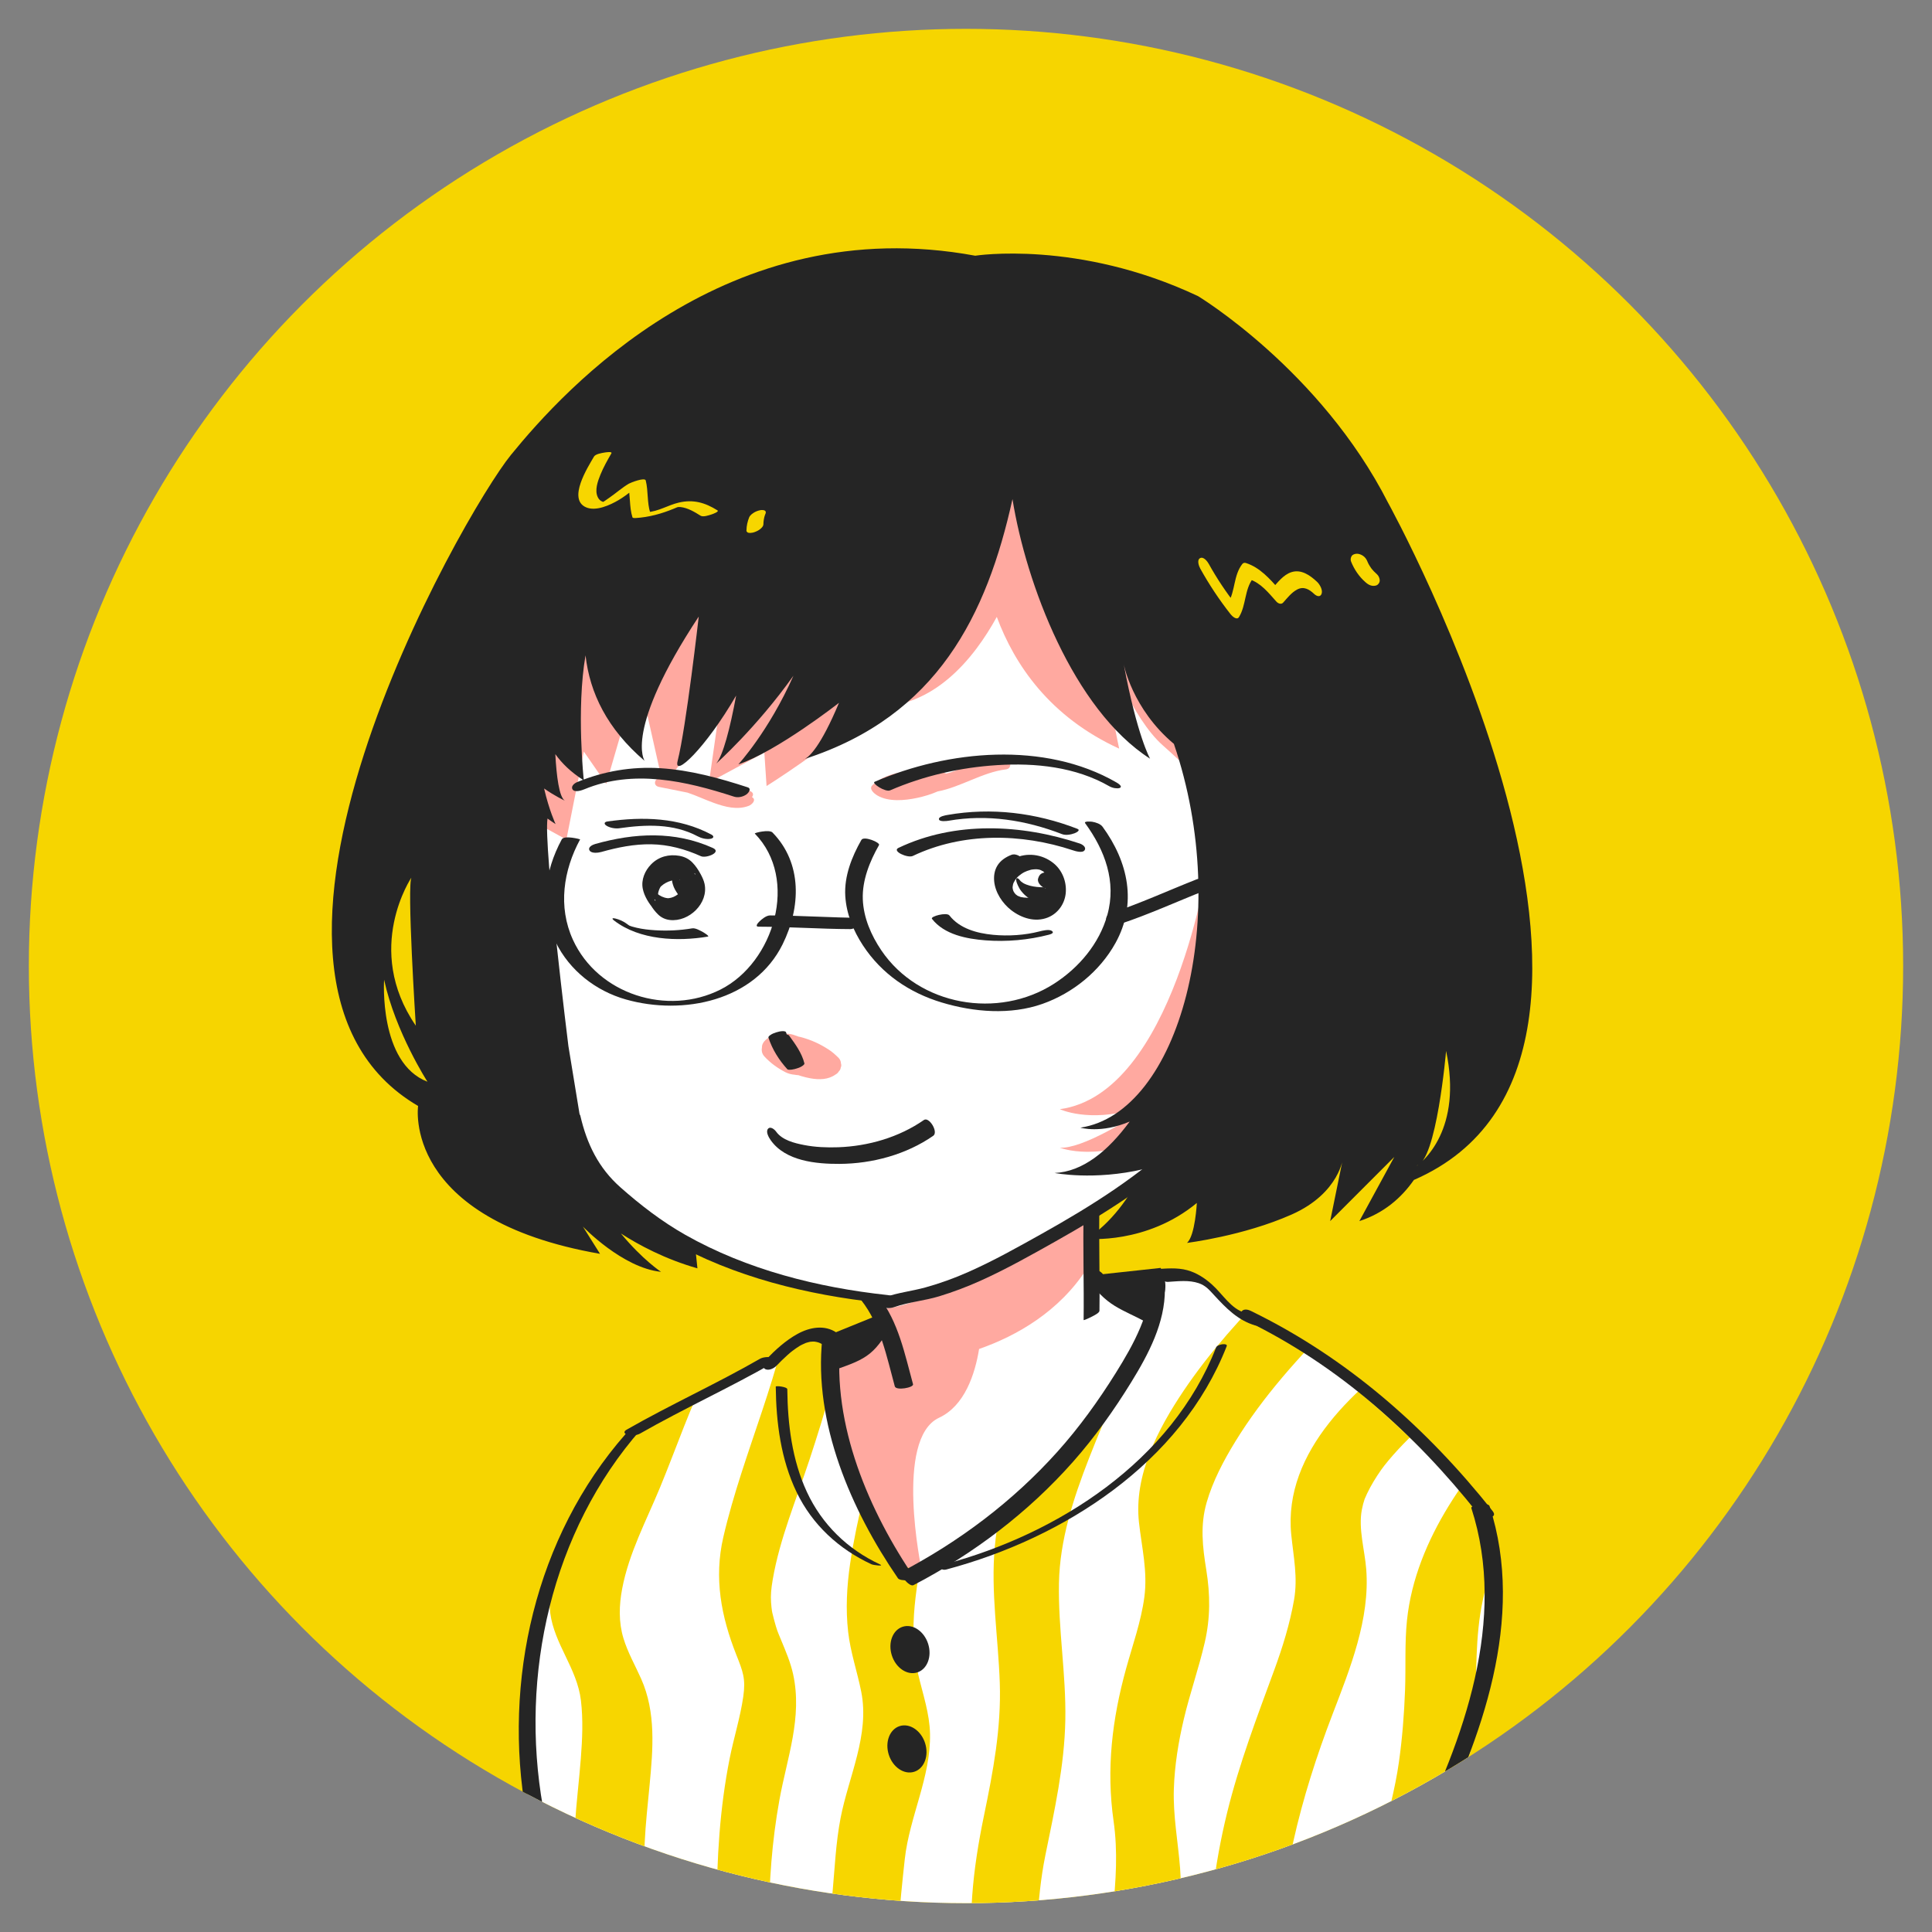 <?xml version="1.0" encoding="UTF-8"?><svg xmlns="http://www.w3.org/2000/svg" xmlns:xlink="http://www.w3.org/1999/xlink" viewBox="0 0 204.094 204.094"><rect x="0" y="0" width="204.094" height="204.094" fill="#808080" stroke="none"/><defs><style>.i{fill:#f6d500;}.j{fill:#fff;}.k{fill:#ffa9a0;}.l{fill:#f7d600;}.m,.n,.o{fill:none;}.n{clip-path:url(#h);}.p{fill:#252525;}.o{clip-path:url(#g);}</style><clipPath id="g"><circle class="m" cx="102.047" cy="102.047" r="99"/></clipPath><clipPath id="h"><path class="m" d="m88.559,141.758l-2.17-.78s-.749-1.111-4.906,2.776l-14.579,7.481s-16.642,15.309-10.259,43.134l20.809,13.399,72.255-10.851s6.977-11.043,5.978-15.798c0,0,4.807-17.086,1.198-21.385,0,0-16.128-17.096-24.97-20.726l-1.956-.878-3.335-3.034-5.268-.137s-.03,11.484-5.562,14.891c0,0-13.702,16.811-19.191,16.045l-2.617-1.149s-7.468-16.999-5.425-22.989Z"/></clipPath></defs><g id="a"><circle class="i" cx="102.047" cy="102.047" r="99"/></g><g id="b"><g class="o"><path class="j" d="m52.516,80.662l7.831,41.417s13.86,13.26,30.865,14.879l1.346,2.051v2.531l-4.87.921-3.643,3.138,10.896,25.021,15.707-10.885,13.91-19.955-5.571-4.194-3.668-1.232-.456-6.009,9.694-7.068,13.277-35.229-7.532-24.194-14.511-13.66h-24.681l-21.503,2.681-16.412,10.34-.681,19.447Z"/><path class="j" d="m88.559,141.758l-2.17-.78s-.749-1.111-4.906,2.776l-14.579,7.481s-16.642,15.309-10.259,43.134l20.809,13.399,72.255-10.851s6.977-11.043,5.978-15.798c0,0,4.807-17.086,1.198-21.385,0,0-16.128-17.096-24.97-20.726l-1.956-.878-3.335-3.034-5.268-.137s-.03,11.484-5.562,14.891c0,0-13.702,16.811-19.191,16.045l-2.617-1.149s-7.468-16.999-5.425-22.989Z"/><path class="k" d="m140.772,91.823l-10.977-6.332-.107-18.806-10.027-18.078-12.091-4.827-1.706,4.142-15.364,2.441s-1.103,1.992-2.316,4.828c-3.935-2.004-7.44-3.296-7.44-3.296l-1.149,5.027h-12.737l-13.188,10.553v17.829l6.162,3.386,1.841-9.301,2.369,3.42,3.372-11.591,2.437,10.832c-.195.06-.377.151-.512.294-.259.276-.182.694.263.782,1.009.199,2.017.403,3.025.606.949.315,1.846.75,2.79,1.088,1.165.418,2.475.777,3.691.305.296-.115.768-.559.433-.848-.033-.028-.07-.05-.104-.077.189-.241.168-.515-.303-.678-1.294-.449-2.667-.782-4.06-.959l5.67-3.063.235,3.536s6.141-3.825,11.251-8.354c6.403.137,10.643-5.092,13.071-9.513,1.868,5.034,5.579,10.551,12.927,13.916,0,0-1.191-5.422-1.157-7.792l.035-2.369s2.394,6.889,5.771,9.852c1.111.974,2.237,2.052,3.251,3.063l1.515,9.046s-3.643,24.663-15.683,26.289c0,0,3.042,1.438,7.841,0,1.06-.318,1.874-.613,2.518-.883-2.971,1.979-8.057,5.102-10.359,4.947,0,0,4.195,1.714,10.631-1.639,6.436-3.353,20.223-16.942,20.223-16.942l-2.043-10.838Zm-65.858-9.28c-.631-.074-1.265-.124-1.899-.12-.068 0-.138.008-.208.014-.659-.134-1.318-.269-1.978-.4l5.104-6.648-1.018,7.154Zm52.729,1.707l-.574-1.459c1.059,1.082,1.914,2,2.369,2.494l-1.795-1.035Z"/><path class="k" d="m88.619,113.171c.115-.106.18-.237.195-.392.068-.138.077-.279.026-.424-.007-.232-.093-.435-.259-.612-.337-.327-.667-.631-1.062-.882-.448-.285-.917-.552-1.403-.769-.493-.22-1.012-.399-1.533-.539-.083-.022-.168-.036-.253-.053-.096-.04-.192-.082-.294-.109-.304-.122-.622-.188-.953-.197-.33-.031-.653-.006-.97.078-.291.039-.566.132-.823.28-.377.235-.805.59-.801,1.083.001.008.002.015.003.023-.062.323-.003.66.25.935.658.718,1.398,1.242,2.259,1.689.292.137.597.22.916.247.141.029.283.043.426.051.099.032.198.066.296.097.321.1.648.176.979.235.904.163,1.885.154,2.658-.409.148-.077.262-.188.343-.332Z"/><path class="k" d="m92.695,84.04c1.172.684,2.869.532,4.198.248.726-.155,1.479-.381,2.162-.682,2.393-.443,4.746-2.027,7.185-2.326.608-.074.559-.663.305-.954-.358-.41-.98-.588-1.602-.512-1.693.207-3.346,1.564-5.001,1.909-.221-.118-.454-.207-.633-.236-.87-.142-1.785-.05-2.678.153-.316-.132-.68-.192-1.043-.137-1.337.201-2.596.621-3.438,1.456-.383.38.175.867.545,1.082Z"/><path class="k" d="m92.559,138.098l1.094,2.543-1.46.899-4.868,2.215s.712,7.887.95,9.119c.214,1.11,6.147,11.518,7.32,13.567.112.196.348.25.529.128l1.216-.82s-2.89-13.767,1.859-15.979c2.719-1.267,3.8-4.622,4.231-7.264,3.957-1.39,8.47-3.929,11.436-8.562v-5.598s-18.866,11.154-22.306,9.753Z"/><g class="n"><path class="l" d="m67.622,143.219c-1.867,3.672-3.258,7.546-4.762,11.374-1.39,3.539-3.225,6.936-4.213,10.622-.451,1.682-.744,3.475-.514,5.216.21,1.593.906,3.064,1.597,4.496.732,1.518,1.438,3.02,1.639,4.713.24,2.028.145,4.102-.012,6.133-.358,4.624-1.156,9.246-.372,13.872.162.958,2.858,1.233,3.582,1.349.29.046,3.933.479,3.824-.165-.692-4.088-.155-8.185.233-12.274.358-3.776.689-7.658-.891-11.203-.635-1.426-1.422-2.793-1.875-4.295-.517-1.711-.462-3.487-.132-5.229.71-3.754,2.539-7.168,3.987-10.666,1.764-4.262,3.222-8.639,5.317-12.759.315-.619-3.257-1.297-3.582-1.349-.699-.112-3.378-.713-3.824.165h0Z"/><path class="l" d="m83.91,135.542c-1.172,9.312-5.394,17.757-7.497,26.83-1.005,4.336-.236,8.381,1.376,12.455.694,1.754,1.001,2.509.73,4.396-.316,2.204-1.001,4.347-1.436,6.529-1.051,5.272-1.372,10.637-1.366,16.005.002,1.677,1.359,3.796,3.022,4.241,1.817.486,2.493-1.213,2.492-2.685-.005-4.411.318-8.817,1.104-13.161.808-4.469,2.451-8.704,1.45-13.292-.271-1.243-.777-2.418-1.262-3.59-.416-1.006-.431-.982-.764-2.207-.062-.228-.114-.457-.171-.686-.005-.021-.11-.58-.05-.22.066.398-.032-.302-.041-.387-.018-.17-.033-.34-.044-.51-.046-.745.003-1.376.179-2.405.737-4.312,2.519-8.517,3.883-12.659,1.654-5.023,3.2-10.13,3.862-15.392.224-1.779-.723-3.869-2.291-4.783-1.423-.829-2.965-.158-3.176,1.521h0Z"/><path class="l" d="m95.119,138.701c.488,4.097-1.218,8.196-2.126,12.129-1.099,4.761-2.47,9.481-3.182,14.323-.353,2.401-.488,4.825-.213,7.241.246,2.164.96,4.193,1.382,6.319.908,4.573-1.337,8.957-2.185,13.357-.501,2.597-.613,5.298-.854,7.929-.263,2.885-.508,5.772-.737,8.66-.148,1.871,6.978,3.458,7.049,2.561.392-4.946.779-9.903,1.328-14.834.498-4.478,2.768-8.69,2.665-13.245-.049-2.134-.746-4.138-1.231-6.194-.565-2.396-.622-4.856-.391-7.3.46-4.877,1.83-9.645,2.976-14.392.556-2.302,1.122-4.593,1.723-6.883.608-2.32,1.131-4.702.844-7.109-.142-1.191-2.232-1.862-3.187-2.21-.257-.093-3.956-1.137-3.862-.352h0Z"/><path class="l" d="m114.099,136.477c-2.959,8.961-8.122,17.33-9.006,26.882-.446,4.813.359,9.612.523,14.417.164,4.792-.707,9.371-1.673,14.04-.582,2.813-1.037,5.617-1.242,8.485-.203,2.85-.26,5.707-.535,8.552-.176,1.822,1.963,3.504,3.541,3.847,1.787.388,3.185-.497,3.36-2.307.465-4.806.391-9.606,1.355-14.357.963-4.747,2.03-9.497,2.118-14.362.087-4.828-.767-9.617-.673-14.444.089-4.567,1.522-8.937,3.166-13.16,1.891-4.857,4.147-9.567,5.783-14.523,1.122-3.398-5.456-6.887-6.716-3.071h0Z"/><path class="l" d="m134.738,135.514c-3.526,3.534-6.914,7.259-9.705,11.41-2.704,4.02-5.27,8.923-4.712,13.915.299,2.673.929,5.18.565,7.889-.346,2.579-1.24,5.055-1.93,7.553-1.473,5.332-2.106,10.593-1.319,16.096.916,6.407-.835,12.585-.924,18.975-.023,1.662,1.903,2.984,3.263,3.541.888.364,3.469.933,3.492-.753.078-5.613,1.634-11.149,1.196-16.776-.22-2.821-.753-5.543-.66-8.391.082-2.474.477-4.922,1.044-7.329.645-2.743,1.589-5.406,2.223-8.15.596-2.583.581-5.045.159-7.654-.395-2.444-.66-4.707.043-7.137.653-2.259,1.786-4.403,3.01-6.4,2.935-4.787,6.752-9,10.704-12.962.413-.414-.024-1.411-.232-1.762-.447-.754-1.244-1.411-1.985-1.851-1.256-.746-3.074-1.377-4.233-.215h0Z"/><path class="l" d="m150.123,141.782c-6.719,4.478-14.609,11.486-13.715,20.347.238,2.356.708,4.518.294,6.879-.443,2.526-1.207,4.996-2.088,7.4-1.822,4.968-3.701,9.88-4.969,15.028-1.401,5.686-2.076,11.503-2.036,17.359.013,1.947,2.357,3.22,4.066,3.157,1.968-.072,3.381-1.472,3.367-3.423-.064-9.444,2.367-18.681,5.729-27.446,1.847-4.816,3.969-10.054,3.556-15.317-.162-2.064-.845-4.249-.464-6.279.075-.402.182-.795.311-1.183.123-.369-.003.025-.027.082.085-.2.172-.4.265-.596.419-.883.933-1.719,1.494-2.518.392-.558,1.088-1.388,1.798-2.155.758-.818,1.555-1.599,2.38-2.349.784-.712,1.595-1.391,2.426-2.048.064-.051.613-.473.298-.234-.31.234.346-.253.407-.296.39-.28.785-.552,1.184-.818,1.554-1.036,2.11-2.967.92-4.534-1.1-1.448-3.605-2.116-5.197-1.055h0Z"/><path class="l" d="m167.39,153.576c-.988-2.035-4.236-2.421-6.196-2.179-1.543.191-2.703.961-3.793,2.024-1.689,1.647-3.115,3.635-4.349,5.64-2.267,3.683-3.971,7.772-4.42,12.101-.253,2.441-.112,4.918-.203,7.368-.095,2.551-.292,5.099-.651,7.627-.8,5.636-2.972,10.987-3.574,16.648-.237,2.232,7.202,3.175,7.434.99.459-4.314,1.923-8.403,2.855-12.62.966-4.373,1.324-8.865,1.417-13.335.084-4.03.142-7.808,1.551-11.645.994-2.704,2.437-5.237,4.132-7.561.736-1.009,1.509-2,2.363-2.913.217-.232.438-.46.669-.677.094-.088.624-.532.381-.356.16-.116.373-.195.52-.32-.338.286-2.598-.331-2.797-.369-1.192.346-2.058.153-2.6-.578-.107-.151-.114-.142-.019.028.668,1.377,3.1,1.677,4.428,1.697.705.01,3.518-.198,2.851-1.57h0Z"/></g><ellipse class="p" cx="96.129" cy="174.261" rx="2.013" ry="2.532" transform="translate(-48.49 37.538) rotate(-17.725)"/><ellipse class="p" cx="95.808" cy="184.755" rx="2.013" ry="2.532" transform="translate(-51.7 37.939) rotate(-17.725)"/><path class="p" d="m81.95,146.48c.041,3.798.536,7.686,2.199,11.143,1.661,3.454,4.461,6.021,7.916,7.627.191.089,1.384.239.903.015-3.429-1.594-6.136-4.223-7.731-7.66-1.568-3.378-2.028-7.158-2.068-10.847-.003-.266-1.22-.388-1.219-.278h0Z"/><path class="p" d="m128.465,142.35c-4.68,11.952-16.624,19.677-28.62,22.883-.672.18-.528.741.15.56,12.386-3.31,24.757-11.234,29.593-23.585.141-.36-.978-.23-1.123.142h0Z"/><path class="p" d="m59.392,118.176c.707,3.054,1.971,5.667,4.337,7.76,2.188,1.936,4.527,3.722,7.073,5.163,6.737,3.813,14.484,5.698,22.128,6.521.591.064,2.097-.676.856-.809-7.402-.797-14.88-2.679-21.397-6.368-2.467-1.397-4.729-3.14-6.85-5.017-2.315-2.048-3.543-4.582-4.235-7.572-.126-.544-2.029-.185-1.912.322h0Z"/><path class="p" d="m94.507,138.068c1.517-.526,3.165-.66,4.708-1.13,1.48-.451,2.931-.999,4.341-1.633,2.717-1.222,5.342-2.701,7.937-4.161,5.204-2.929,10.342-6.152,14.671-10.3.85-.814-.831-1.378-1.425-.808-4.323,4.142-9.454,7.373-14.66,10.284-2.541,1.421-5.108,2.864-7.771,4.044-1.472.653-2.984,1.205-4.536,1.634-1.431.395-2.906.552-4.311,1.039-.402.139-.551.561-.292.888.299.377.96.274,1.338.143h0Z"/><path class="p" d="m63.511,90.004c1.723-.487,3.485-.843,5.282-.815,1.829.028,3.587.51,5.248,1.258.563.254,2.253-.423,1.257-.872-4.021-1.811-8.267-1.59-12.433-.413-.27.076-.797.328-.584.683.205.343.934.242,1.229.158h0Z"/><path class="p" d="m69.689,91.434c-.403-.026-.812.083-1.038.442-.23.366-.224.81-.145,1.219.153.793.62,1.566,1.099,2.2.358.474.797.92,1.368,1.125,1.045.376,2.342-.052,2.754-1.126.207-.539.154-1.103-.043-1.638-.308-.839-.858-1.747-1.59-2.282-1.016-.742-2.431-.561-3.188.455-.324.434-.515.996-.443,1.539.057.431.238.83.445,1.209.268.488.592.993,1.021,1.356.697.589,1.656.846,2.475.346.629-.384,1.075-1.119,1.127-1.855.038-.531-.176-1.028-.426-1.484-.315-.576-.735-1.253-1.376-1.513-.917-.372-2.18-.136-2.9.537-.658.615-.894,1.577-.639,2.434.238.8.727,1.622,1.327,2.203.348.337.773.532,1.253.586,2.013.225,4.097-1.759,3.659-3.819-.075-.353-.234-.689-.403-1.006-.242-.452-.532-.895-.894-1.261-.37-.376-.838-.599-1.355-.692-1.105-.198-2.186.08-2.984.887-.666.673-1.079,1.641-.891,2.59.158.798.674,1.615,1.215,2.205.418.455.946.732,1.549.856,1.154.237,2.238-.242,2.962-1.153.298-.375.541-.83.612-1.308.114-.774-.395-1.567-.839-2.149-.379-.497-.792-.74-1.413-.781-.086-.006.125.482.127.485.074.148-.04-.07-.032-.095-.007.024.026.091.031.118.012.071.012.146.008.218-.01.164-.053.319-.139.459-.196.319-.533.488-.891.555l1.01,1.5c-.045-.163-.073-.241-.009-.401.041-.102.042-.138.143-.128.062.006.12.057.176.08-1.02-.426-.662-1.52-.638-.957.002.057-.002.116-.008.173-.019.163-.067.317-.136.466-.044.093.014.218.047.304.08.21.196.421.314.611.12.194.246.389.397.561.021.023.221.239.248.182.205-.439.231-.859.054-1.314-.187-.481-.48-.965-.821-1.353-.186-.212-.386-.368-.663-.43l-.056-.007c-.054.129-.13.269-.145.411-.016.151.044.316.084.459.095.343.303.685.503.975.083.121.326.559.506.525.445-.083.824-.326.989-.76.189-.494.007-1.015-.218-1.466l.127.485c.221.015.442.059.641.159.081.041.142.071.152.098.015.045-.036-.039-.044-.049-.068-.085-.125-.168-.186-.26-.135-.201-.267-.423-.359-.648.046.112-.045-.093-.01-.031.01.018.026.134.015.053.005.036.008.073.009.11.004.09-.002.18-.014.268-.026.192-.083.38-.163.557-.37.817-1.119,1.507-1.976,1.777-.494.156-.994.14-1.492.008-.24-.063-.474-.152-.689-.275-.069-.04-.176-.112-.202-.133-.034-.028-.066-.058-.099-.087-.11-.095.052.063-.039-.042-.055-.063.066.082.059.073.066.086.126.18.182.272.044.072.082.147.123.221.071.13.032.063.017.032-.005-.012.073.166.041.09-.009-.021-.035-.105-.008-.02.027.086-.012-.054-.018-.079-.026-.099-.042-.319-.03-.495.025-.391.148-.768.337-1.11.41-.743,1.11-1.337,1.927-1.581.477-.142.991-.157,1.48-.073.228.039.454.101.666.195.2.089.328.172.461.291.055.049.066.076.005.003.077.094-.045-.059-.048-.063.021.027.063.093-.021-.031-.111-.164-.216-.33-.303-.509.051.106-.092-.159-.012-.022.031.053-.018-.052-.019-.056.006.025.015.049.021.074.009.038.018.075.026.114.013.062.002-.014.01.07.005.053.01.105.012.158.014.373-.062.752-.203,1.097-.322.792-.953,1.467-1.721,1.842-.777.379-1.802.516-2.558.019-.052-.034-.052-.048-.143-.119-.086-.067.073.083.002.002-.079-.089.05.064.052.067-.072-.094.065.093.068.097.051.076.097.155.143.233.149.25-.056-.113.063.116.028.053.045.088.062.13-.05-.125.017.088-.006-.014-.01-.043-.024-.086-.034-.129-.027-.11-.019-.062-.03-.199-.007-.09-.009-.181-.005-.272.007-.178.036-.354.084-.526.224-.79.904-1.364,1.681-1.575.443-.12.948-.163,1.4-.068.17.035.337.091.49.175.035.019.069.041.103.063.066.042.008.004.022.016.027.024.054.057.084.076.006.004-.095-.102-.053-.055.053.06-.132-.172-.055-.069-.152-.202-.287-.424-.396-.653.049.103-.082-.2-.026-.055.012.031-.032-.14-.013-.03.004.023.029.132.021.084-.009-.052.005.042.006.057.002.037.006.074.007.111.002.075-.001.151-.008.226-.03.307-.131.599-.284.866-.323.56-.875,1.014-1.53,1.096-.363.046-.718-.038-1.044-.201-.175-.088-.392-.254-.492-.329.045.033-.017-.014-.023-.025.05.101.221.315.239.345.064.11.123.224.179.338.054.111.007.003.001-.003.006.006.027.094.011.028-.008-.032-.018-.064-.024-.097-.006-.031-.012-.071-.016-.117-.076-.976.67-1.892,1.582-2.166.525-.158,1.079-.092,1.567.152.104.052.208.11.3.181.022.017.052.045.077.066.026.022.05.046.074.069-.039-.036-.043-.051-.004-.003.018.022.054.085.001-.001-.045-.074-.105-.143-.152-.217-.043-.068-.085-.137-.123-.208.007.012-.093-.188-.051-.1.043.091-.061-.143-.023-.051.026.063-.008-.031-.01-.036.019.059.036.12.05.181.19.824-.327,1.708-1.131,2.036-.456.186-.988.235-1.463.094-.204-.061-.398-.153-.575-.27-.058-.038-.115-.083-.187-.149-.014-.013-.131-.13-.076-.072.053.057.001-.001-.008-.011-.106-.118.08.106.024.032-.104-.136.062.091.03.044-.062-.091.212.365.142.232.042.08.084.178.028.05.096.218.019.035-.002-.018.043.111.009.024-.007-.034-.011-.04-.02-.08-.03-.12-.011-.049-.023-.124-.029-.231-.015-.309.041-.63.255-.865.24-.265.596-.333.939-.311.07.004-.061-.342-.047-.304-.08-.21-.196-.421-.314-.611-.12-.194-.246-.389-.397-.561-.067-.075-.142-.175-.248-.182h0Z"/><path class="p" d="m64.883,97.252c2.683,2.063,6.684,2.228,9.894,1.689.226-.038-.489-.462-.524-.481-.289-.152-.784-.448-1.134-.39-1.284.215-2.605.281-3.905.2-.66-.041-1.326-.114-1.97-.265-.16-.037-.321-.076-.479-.125-.113-.035-.192-.065-.241-.084-.168-.065.189.1-.088-.038.03.015.06.03.089.047-.1-.059-.186-.12-.295-.203-.346-.266-.819-.478-1.244-.576-.317-.073-.387.008-.104.226h0Z"/><path class="p" d="m96.424,90.424c5.259-2.508,11.46-2.412,16.92-.597.272.091,1.026.32,1.234-.014.206-.332-.245-.615-.52-.706-6.157-2.047-13.176-2.384-19.145.463-.731.348.984,1.105,1.511.854h0Z"/><path class="p" d="m106.835,90.309c-.59.229-1.139.587-1.475,1.137-.299.49-.388,1.066-.338,1.631.105,1.191.872,2.356,1.802,3.074,1.08.834,2.516,1.301,3.846.782,1.07-.417,1.795-1.424,1.911-2.562.122-1.208-.359-2.449-1.32-3.209-1.188-.939-2.794-1.138-4.163-.467-1.117.548-2.194,1.693-1.874,3.043.346,1.463,1.748,2.418,3.185,2.596,1.068.132,2.383-.038,3.218-.783.412-.367.653-.829.632-1.387-.025-.687-.558-1.535-1.169-1.834-.278-.136-.644-.228-.946-.107-.28.112-.406.318-.483.598-.121.441.402.905.769,1.028.392.131.887.104,1.014-.361-.093.245-.332.303-.716.174l-.44-.269c-.192-.207.05.072.092.131.108.151.036-.009-.007-.021.019.005.051.109.06.127.086.168-.021-.035-0-.031.009.002.024.11.026.121.001.009.019.116.012.118.003-.125.004-.15 0-.075-.002.025-.004.05-.008.075-.005.037-.015.073-.022.11-.029.161-.004-.047.017-.031.013.011-.097.183-.109.2-.053.079-.151.166-.025.049-.072.067-.141.135-.219.195-.071.054-.147.1-.222.148-.04.026-.182.085.005.001-.043.02-.086.041-.13.061-.2.088-.408.148-.619.203-.046.012-.221.035-.003.003-.052.008-.104.017-.156.024-.088.012-.176.021-.265.027-.107.007-.214.011-.322.009-.138-.002-.102-.059.008.003-.045-.025-.161-.014-.214-.02-.106-.013-.21-.034-.316-.053l-.052-.012c-.095-.024-.069-.016.08.022-.036.005-.116-.035-.15-.047-.024-.008-.292-.11-.289-.117.013-.029.238.139.05.018-.014-.009-.172-.111-.173-.11.034-.033.188.16.085.063-.037-.035-.079-.066-.116-.1-.038-.035-.073-.072-.109-.109.162.17.01.002-.017-.035-.039-.053-.074-.107-.11-.162.121.184.016.021-.005-.024-.024-.054-.043-.109-.065-.163.08.189-.002-.017-.012-.075-.009-.054-.011-.108-.019-.162-.023-.167-.029.142-.001-.024.018-.105.024-.209.051-.314.013-.052.03-.102.047-.153-.057.172.003.005.018-.027.048-.099.103-.195.165-.286.064-.094.134-.184.209-.269-.115.129.018-.013.037-.031.043-.041.086-.081.131-.119.091-.078.187-.151.286-.219.05-.034.102-.067.154-.099.027-.017.257-.137.101-.061.224-.108.455-.198.696-.26.04-.01.08-.019.121-.029.199-.049-.161.013.042-.006.143-.014.284-.031.429-.032.052-0.0.244.028.021-.002.06.008.121.012.181.021.06.009.119.023.179.034.206.039-.194-.076 0.0.003.056.023.115.041.171.065.116.049.125.124-.029-.017.036.033.101.056.143.082.031.019.061.038.091.059.086.06.06.04-.077-.061.031-.011.19.165.217.189.098.087.076 0-.037-.049.032.014.077.091.098.118.052.066.152.168.172.251-.048-.194-.052-.099-.015-.016.028.061.058.121.083.183.026.062.109.373.055.136.022.098.047.195.063.294.016.099.027.199.033.299.003.05.001.101.005.15-.014-.19 0-.035-.004.011-.018.2-.043.396-.095.591-.015.057-.129.34-.045.157-.048.105-.093.21-.15.312-.049.086-.102.169-.16.249-.029.04-.063.077-.091.117-.092.135.114-.099-.008.011-.152.137-.299.262-.472.373-.038.024-.189.085-.014.011-.049.021-.096.044-.145.064-.101.041-.205.074-.311.102-.042.011-.225.036-.021.008-.058.008-.116.017-.175.023-.06.006-.121.01-.182.013-.067.002-.293.044-.044.008-.095.014-.222-.023-.315-.042-.043-.008-.086-.021-.129-.029-.12-.021.225.083.055.012-.098-.041-.2-.074-.299-.113-.187-.075.215.119.039.021-.063-.035-.126-.069-.188-.106-.046-.028-.092-.057-.137-.088-.225-.151.122.106-.013-.005-.099-.081-.197-.163-.289-.252-.04-.038-.077-.078-.116-.117-.117-.116.145.174-.021-.025-.07-.084-.137-.171-.2-.26-.031-.044-.062-.09-.092-.135-.02-.03-.039-.061-.058-.092-.047-.079-.037-.062.031.053.006-.074-.133-.261-.164-.335-.048-.112-.087-.227-.126-.343.071.211.013.046.004-.001-.013-.066-.029-.131-.04-.198-.019-.115-.022-.229-.034-.344-.017-.165-.019.159.001-.004.006-.048.007-.096.012-.144.013-.111.04-.218.065-.326.01-.044.075-.184-.003-.007.026-.058.05-.117.08-.173.053-.102.119-.193.186-.286.026-.036.142-.14.009-.016.051-.048.1-.098.154-.143.101-.085.21-.153.32-.225.16-.105-.137.054.045-.025.079-.034.156-.069.236-.1.421-.163.445-.647.189-.976-.266-.342-.812-.657-1.259-.484h0Z"/><path class="p" d="m107.906,94.162c.41.514.919.884,1.551,1.075.511.154,1.049.2,1.58.202.118 0.0.132-.065.128-.182-.006-.182-.099-.406-.174-.565-.105-.225-.226-.449-.382-.643l-.13-.153c-.061-.072-.134-.127-.22-.164-.492-.002-.989-.042-1.466-.169-.233-.062-.462-.145-.674-.261.037.02.038.022.001-.001-.027-.017-.054-.033-.081-.051-.047-.031-.094-.065-.139-.1-.025-.02-.048-.041-.073-.06-.059-.047.111.112.021.018-.017-.018-.035-.037-.053-.055-.103-.105.123.152.03.036-.067-.084-.222-.293-.35-.317-.117-.021-.135.088-.128.182.014.194.093.392.174.565.105.225.226.448.382.643h0Z"/><path class="p" d="m98.453,97.067c1.298,1.669,3.666,2.115,5.652,2.269,2.233.173,4.537-.034,6.704-.596.238-.062.599-.199.302-.403-.292-.2-1.026-.015-1.328.063-1.495.388-3.255.508-4.871.353-1.688-.161-3.532-.652-4.62-2.05-.282-.363-2.045.099-1.839.363h0Z"/><path class="p" d="m81.428,120.466c1.57,2.198,4.796,2.499,7.274,2.485,3.447-.019,7.037-.988,9.882-2.965.576-.4-.438-2.05-.984-1.671-2.63,1.828-5.868,2.768-9.055,2.88-1.2.042-2.426-.006-3.607-.237-1.035-.203-2.306-.513-2.953-1.419-.168-.236-.618-.602-.866-.276-.251.331.126.946.309,1.202h0Z"/><path class="p" d="m65.424,87.495c2.816-.4,5.699-.519,8.283.854.388.206.906.337,1.346.262.333-.057.431-.27.088-.453-3.406-1.811-7.233-1.91-10.974-1.378-.36.051-.385.269-.088.453.362.224.925.322,1.346.262h0Z"/><path class="p" d="m100.195,86.703c4.083-.714,8.157-.071,11.998,1.414.392.151.947.049,1.328-.094.176-.066.676-.32.278-.474-4.381-1.693-9.059-2.272-13.7-1.46-.182.032-.957.154-.91.456.046.293.859.183,1.006.158h0Z"/><path class="p" d="m81.179,109.616c.406,1.248,1.117,2.371,1.997,3.339.077.085.4.047.478.037.206-.028.406-.08.601-.149.173-.061.359-.133.508-.241.082-.06.241-.16.21-.282-.275-1.092-.96-2.026-1.613-2.922-.078-.107-.206-.114-.333-.115-.221-.002-.472.052-.68.12-.216.07-.445.149-.63.284-.056.041-.277.19-.21.282.653.896,1.338,1.829,1.613,2.922.599-.212,1.198-.424,1.797-.636-.05-.055-.099-.11-.147-.165l.056.065c-.788-.909-1.42-1.963-1.793-3.109-.036-.112-.255-.114-.333-.115-.221-.002-.472.052-.68.12-.216.07-.445.149-.63.284-.077.056-.248.164-.21.282h0Z"/><path class="p" d="m61.739,83.374c5.165-2.135,10.697-.877,15.8.782.43.14.952.024,1.317-.237.214-.153.566-.606.124-.75-2.996-.974-6.058-1.819-9.216-2.017-3.038-.19-5.995.311-8.807,1.474-.292.121-.693.457-.459.786.237.332.977.073,1.241-.037h0Z"/><path class="p" d="m94.038,83.488c3.569-1.544,7.43-2.418,11.308-2.661,4.031-.253,8.292.188,11.845,2.233.694.399,1.886.249.734-.414-7.582-4.365-17.764-3.417-25.538-.054-.331.143,1.128,1.122,1.651.896h0Z"/><path class="p" d="m90.993,137.368c2.034,2.581,2.683,5.988,3.532,9.084.133.483,2.025.136,1.926-.226-.867-3.161-1.544-6.603-3.62-9.238-.306-.388-2.09.06-1.838.381h0Z"/><path class="p" d="m114.472,127.977c-.081,3.822.049,7.645,0,11.467-.001.079.845-.337.905-.372.167-.097.766-.367.769-.605.049-3.822-.081-7.645,0-11.467.002-.077-.845.337-.905.372-.169.098-.764.366-.769.605h0Z"/><path class="p" d="m92.254,139.471c-.585 1-1.197,2.074-2.113,2.812-.922.743-2.082,1.142-3.182,1.539-.273.099.502.471.55.49.316.127.833.35,1.183.224,1.115-.402,2.292-.807,3.22-1.571.94-.773,1.573-1.841,2.18-2.878.114-.195-.739-.498-.844-.532-.217-.07-.443-.136-.672-.153-.095-.007-.265-.03-.322.068h0Z"/><path class="p" d="m115.036,135.27c.741,1.077,1.63,2.016,2.752,2.699,1.017.619,2.132,1.068,3.177,1.638.376.205.964.277,1.222-.152.246-.409-.067-.946-.441-1.15-1.009-.551-2.081-.99-3.071-1.574-.204-.12-.4-.251-.594-.387-.182-.127.181.147.007.005-.05-.04-.1-.079-.149-.12-.101-.084-.2-.172-.296-.262-.101-.095-.2-.193-.295-.294-.05-.053-.099-.108-.148-.161-.135-.147.101.129-.039-.046-.213-.266-.418-.535-.611-.816-.264-.384-.826-.638-1.277-.449-.444.186-.486.706-.236,1.07h0Z"/><path class="p" d="m121.607,134.992c.023,3.647-1.842,7.008-3.721,10.02-1.841,2.95-3.868,5.769-6.193,8.359-4.701,5.236-10.377,9.505-16.609,12.755-.148.077.967,1.561,1.412,1.329,6.349-3.311,12.131-7.683,16.878-13.057,2.302-2.606,4.312-5.437,6.135-8.396,1.82-2.955,3.571-6.262,3.548-9.821-.003-.502-1.451-1.367-1.45-1.187h0Z"/><path class="p" d="m86.864,141.426c-.936,8.904,3.048,18.101,7.993,25.298.258.376,1.891.166,1.867.131-4.919-7.16-8.865-16.345-7.934-25.202.026-.249-1.9-.468-1.926-.227h0Z"/><path class="p" d="m123.361,135.418c1.075-.066,2.235-.219,3.277.138.724.248,1.101.699,1.602,1.244,1.256,1.365,2.527,2.687,4.366,3.218.418.121.106-.431.012-.549-.27-.34-.657-.656-1.08-.778-1.529-.442-2.352-1.97-3.539-3.024-.745-.661-1.608-1.219-2.576-1.484-1.094-.299-2.259-.176-3.374-.107-.349.021.205.668.266.731.244.251.662.635,1.047.611h0Z"/><path class="p" d="m131.699,139.539c9.702,4.72,17.723,11.91,24.398,20.313.448.564,2.279.652,1.575-.235-6.989-8.799-15.393-16.201-25.542-21.139-1.068-.52-1.481.549-.43,1.061h0Z"/><path class="p" d="m88.381,140.782c-1.269-.872-2.858-.571-4.131.131-1.258.694-2.321,1.67-3.315,2.697-.235.243-.517.754-.128 1.0.375.237.956-.062,1.22-.335.374-.387.755-.767,1.156-1.125.106-.095.214-.188.322-.28-.171.144.051-.04.069-.054.057-.045.114-.09.172-.134.242-.184.493-.355.752-.515.161-.1-.069.031.036-.02.063-.031.124-.067.187-.098.124-.062.251-.116.379-.172.235-.102-.163.039.081-.028.064-.018.127-.039.192-.056.064-.017.128-.03.192-.045.236-.054-.082.005.054-.008.14-.014.282-.024.423-.016-.101-.006.037.006.073.012.064.01.127.021.19.036.261.061.481.175.727.344.64.44,2.095-.822,1.349-1.334h0Z"/><path class="p" d="m80.274,143.546c-4.61,2.647-9.461,4.842-14.075,7.481-.321.183-.308.397.042.526.373.137,1.017.091,1.367-.109,4.614-2.639,9.465-4.834,14.075-7.481.32-.184.309-.397-.042-.526-.373-.137-1.018-.091-1.367.109h0Z"/><path class="p" d="m66.094,151.478c-9.547,10.864-13.009,26.12-10.504,40.22.031.177,1.845-.362,1.768-.796-2.479-13.953.894-29.146,10.354-39.91.271-.309-.321-.153-.44-.13-.366.072-.922.326-1.177.616h0Z"/><path class="p" d="m155.428,159.303c3.832,11.801-.819,24.498-6.074,35.087-.153.309,1.659.396,1.875-.04,5.275-10.627,9.974-23.397,6.128-35.242-.152-.468-2.023-.093-1.929.195h0Z"/><path class="p" d="m114.865,134.78l7.741-.838s.726,1.266.439,2.533c-.258,1.137-1.527,2.274-1.611,2.499-.178.475-6.57-4.194-6.57-4.194Z"/><polygon class="p" points="87.707 140.978 92.559 139.008 92.559 141.539 90.839 142.766 88.474 144.179 87.707 143.754 87.707 140.978"/><path class="m" d="m151.868,122.718c-.179.103-.348.179-.502.237-.297.58-.626,1.151-1.006,1.696 0-0.0.716-.681,1.508-1.932Z"/><path class="m" d="m45.157,114.272s-3.382-5.236-4.581-10.774c0,0-.583,8.793,4.581,10.774Z"/><path class="m" d="m43.487,92.66s-5.136,7.562.438,15.69c0,0-.973-15.031-.438-15.69Z"/><path class="p" d="m85.032,80.167c-.068.022-.133.047-.202.069,0,0,.07-.001.202-.069Z"/><path class="p" d="m146.644,53.13c-7.149-14.043-20.086-21.849-20.086-21.849-12.676-5.98-23.538-4.268-23.538-4.268-26.223-4.85-43.419,14.138-49.036,21.032-5.088,6.244-33.071,55.19-9.817,68.788,0,0-1.774,11.959,19.219,15.62l-1.809-2.878s4.181,4.372,8.253,4.779c0,0-1.942-1.269-4.24-4.052,1.891,1.22,4.659,2.706,8.086,3.684,0,0-.296-2.724-.246-2.692s-7.332-2.57-10.656-7.577c-1.079-1.625-1.489-5.65-1.489-5.65l-1.24-7.567s-2.634-21.122-2.208-24.016c.001-.004,0-.009.001-.014.28.196.553.395.852.585,0,0-.68-1.457-1.212-3.759,1.168.823,2.187,1.281,2.187,1.281-.594-.372-.874-2.56-1.001-4.908.676.941,1.628,1.898,3.008,2.771,0,0-.807-7.493.183-13.21.441,3.966,2.296,7.785,6.244,11.149,0,0-2.272-3.15,5.715-15.245,0,0-1.33,11.703-2.229,15.247-.476,1.879,2.933-1.308,6.18-6.901-.655,3.527-1.377,6.296-2.102,7.18,0,0,4.246-3.779,8.155-9.276-2.618,5.894-5.819,9.363-5.819,9.363,4.098-1.38,10.631-6.502,10.631-6.502-1.949,4.662-3.15,5.692-3.598,5.922,13.999-4.529,19.225-15.224,21.925-27.44,1.434,8.927,6.42,22.211,14.536,27.423,0,0-1.363-2.378-2.786-9.992,0,0,.878,4.715,5.3,8.425,6.254,18.3.532,38.982-9.875,40.542,0,0,2.151.653,5.205-.643-2.304,3.128-4.953,5.296-7.927,5.431,0,0,4.154.823,9.402-.41-1.508,3.109-3.46,5.662-5.967,7.363,0,0,6.26.616,11.586-3.784,0,0-.174,3.483-1.043,4.217,0,0,5.958-.73,11.065-3,5.106-2.27,5.446-6.082,5.446-6.082l-1.382,6.778,6.775-6.778-3.69,6.778c2.592-.842,4.438-2.454,5.759-4.346.38-.545.709-1.115,1.006-1.696-.428.161-.727.174-.727.174,2.107-.364,3.123-12.108,3.123-12.108,1.718,8.184-2.264,11.761-3.757,12.62-.792,1.251.355,1.009.354,1.01,29.646-12.882-2.716-71.52-2.716-71.52Zm-103.157,39.53c-.535.658.438,15.69.438,15.69-5.574-8.128-.438-15.69-.438-15.69Zm-2.911,10.838c1.199,5.538,4.581,10.774,4.581,10.774-5.164-1.981-4.581-10.774-4.581-10.774Z"/><path class="p" d="m59.345,88.671c-1.828,3.377-2.368,7.334-.639,10.864,1.463,2.987,4.232,5.148,7.412,6.048,6.042,1.711,13.596.16,16.556-5.829,1.923-3.891,2.107-8.556-1.067-11.808-.342-.351-1.946.035-1.87.113,4.685,4.799,2.045,13.612-3.617,16.472-5.611,2.835-12.967.514-15.602-5.266-1.584-3.474-1.011-7.313.766-10.596.008-.016-1.688-.462-1.939.001h0Z"/><path class="p" d="m90.996,88.728c-1.015,1.782-1.825,3.833-1.702,5.918.111,1.875.841,3.66,1.863,5.219,1.98,3.02,4.906,5.007,8.336,6.04,3.386,1.02,7.247,1.336,10.628.144,3.205-1.129,6.064-3.445,7.717-6.43,2.31-4.172,1.346-8.57-1.36-12.278-.232-.318-.716-.464-1.087-.531-.072-.013-.94-.099-.751.159,2.08,2.85,3.323,6.173,2.336,9.692-.85,3.033-3.005,5.574-5.627,7.257-5.901,3.786-14.27,2.345-18.243-3.52-1.076-1.588-1.886-3.455-1.96-5.395-.077-2.015.733-4.011,1.713-5.733.151-.266-1.603-.997-1.861-.542h0Z"/><path class="p" d="m80.136,97.894c3.236.007,6.466.244,9.702.255.401.001.885-.399,1.152-.665.154-.152.466-.523.062-.525-3.236-.012-6.466-.249-9.702-.255-.401-.001-.884.399-1.152.665-.153.152-.466.524-.062.525h0Z"/><path class="p" d="m118.297,97.618c3.086-1.022,6.042-2.383,9.064-3.574.361-.142.663-.519.372-.883-.286-.357-.916-.429-1.32-.27-3.022,1.191-5.978,2.552-9.064,3.574-.373.124-.653.531-.372.883.298.372.902.408,1.32.27h0Z"/><path class="l" d="m126.791,60.059c.941,1.696,2.017,3.314,3.216,4.839.153.194.652.663.88.287.771-1.273.565-2.905,1.49-4.098l-.393.106c1.213.393,2.026,1.437,2.847,2.354.186.208.513.343.722.109.441-.492.876-1.06,1.47-1.376.699-.373,1.282-.029,1.811.471.249.235.645.374.782-.035.135-.403-.203-.987-.482-1.249-.727-.686-1.674-1.362-2.718-1.023-.838.272-1.441,1.079-2.007,1.709l.722.109c-1.002-1.119-2.029-2.306-3.505-2.784-.151-.049-.293-.022-.393.106-.942,1.214-.722,2.829-1.49,4.098l.88.287c-1.095-1.392-2.075-2.857-2.934-4.406-.144-.261-.556-.8-.918-.6-.36.2-.116.85.021,1.096h0Z"/><path class="l" d="m142.729,59.332c.333.829.85,1.593,1.527,2.18.196.17.397.312.658.361.185.034.453.024.609-.102.154-.125.252-.306.229-.51-.024-.217-.127-.453-.294-.598-.224-.195-.43-.409-.615-.641l.151.19c-.201-.256-.374-.53-.518-.821l.099.203c-.052-.107-.1-.215-.144-.325-.091-.227-.246-.421-.449-.559-.183-.125-.457-.233-.684-.213-.193.017-.412.078-.519.258-.104.174-.127.387-.05.578h0Z"/><path class="l" d="m62.745,48.238c-.648,1.119-2.814,4.496-.832,5.356,1.04.451,2.532-.237,3.426-.761.977-.571,1.801-1.369,2.775-1.938l-1.779.333c.28,1.127.125,2.307.477,3.421.028.09.265.081.312.078,1.429-.086,2.759-.455,4.077-.998.181-.075.362-.158.538-.209-.263.076-.001.027.165.046.758.086,1.469.514,2.102.911.279.175.912-.054,1.193-.144.087-.028.808-.285.593-.419-1.314-.823-2.552-1.179-4.082-.822-1.135.265-2.154.94-3.329,1.01l.312.078c-.352-1.114-.198-2.294-.477-3.421-.091-.368-1.6.229-1.779.333-.721.422-1.353.994-2.04,1.468-.099.069-.926.679-1.009.611l.487-.087c-.042-.003-.082-.014-.12-.032-.057-.052-.191-.084-.257-.127-.155-.103-.268-.237-.348-.403-.351-.725-.003-1.685.276-2.371.319-.785.736-1.523,1.159-2.255.136-.236-.654-.103-.721-.091-.277.05-.956.15-1.121.434h0Z"/><path class="l" d="m79.156,54.613c-.183.451-.295.925-.299,1.412-.012.069.008.124.059.164.04.058.098.09.173.096.093.019.185.019.278.002.113-.008.224-.032.331-.072.233-.083.47-.195.655-.362l.148-.146c.075-.08.122-.173.142-.28.003-.344.056-.683.159-1.011l-.043.136c.029-.09.061-.178.097-.266.042-.063.054-.128.034-.195.001-.064-.029-.114-.09-.149-.068-.041-.142-.06-.22-.058-.098-.013-.196-.008-.294.017-.243.051-.486.144-.693.283l-.19.139c-.101.081-.183.178-.247.291h0Z"/></g></g></svg>